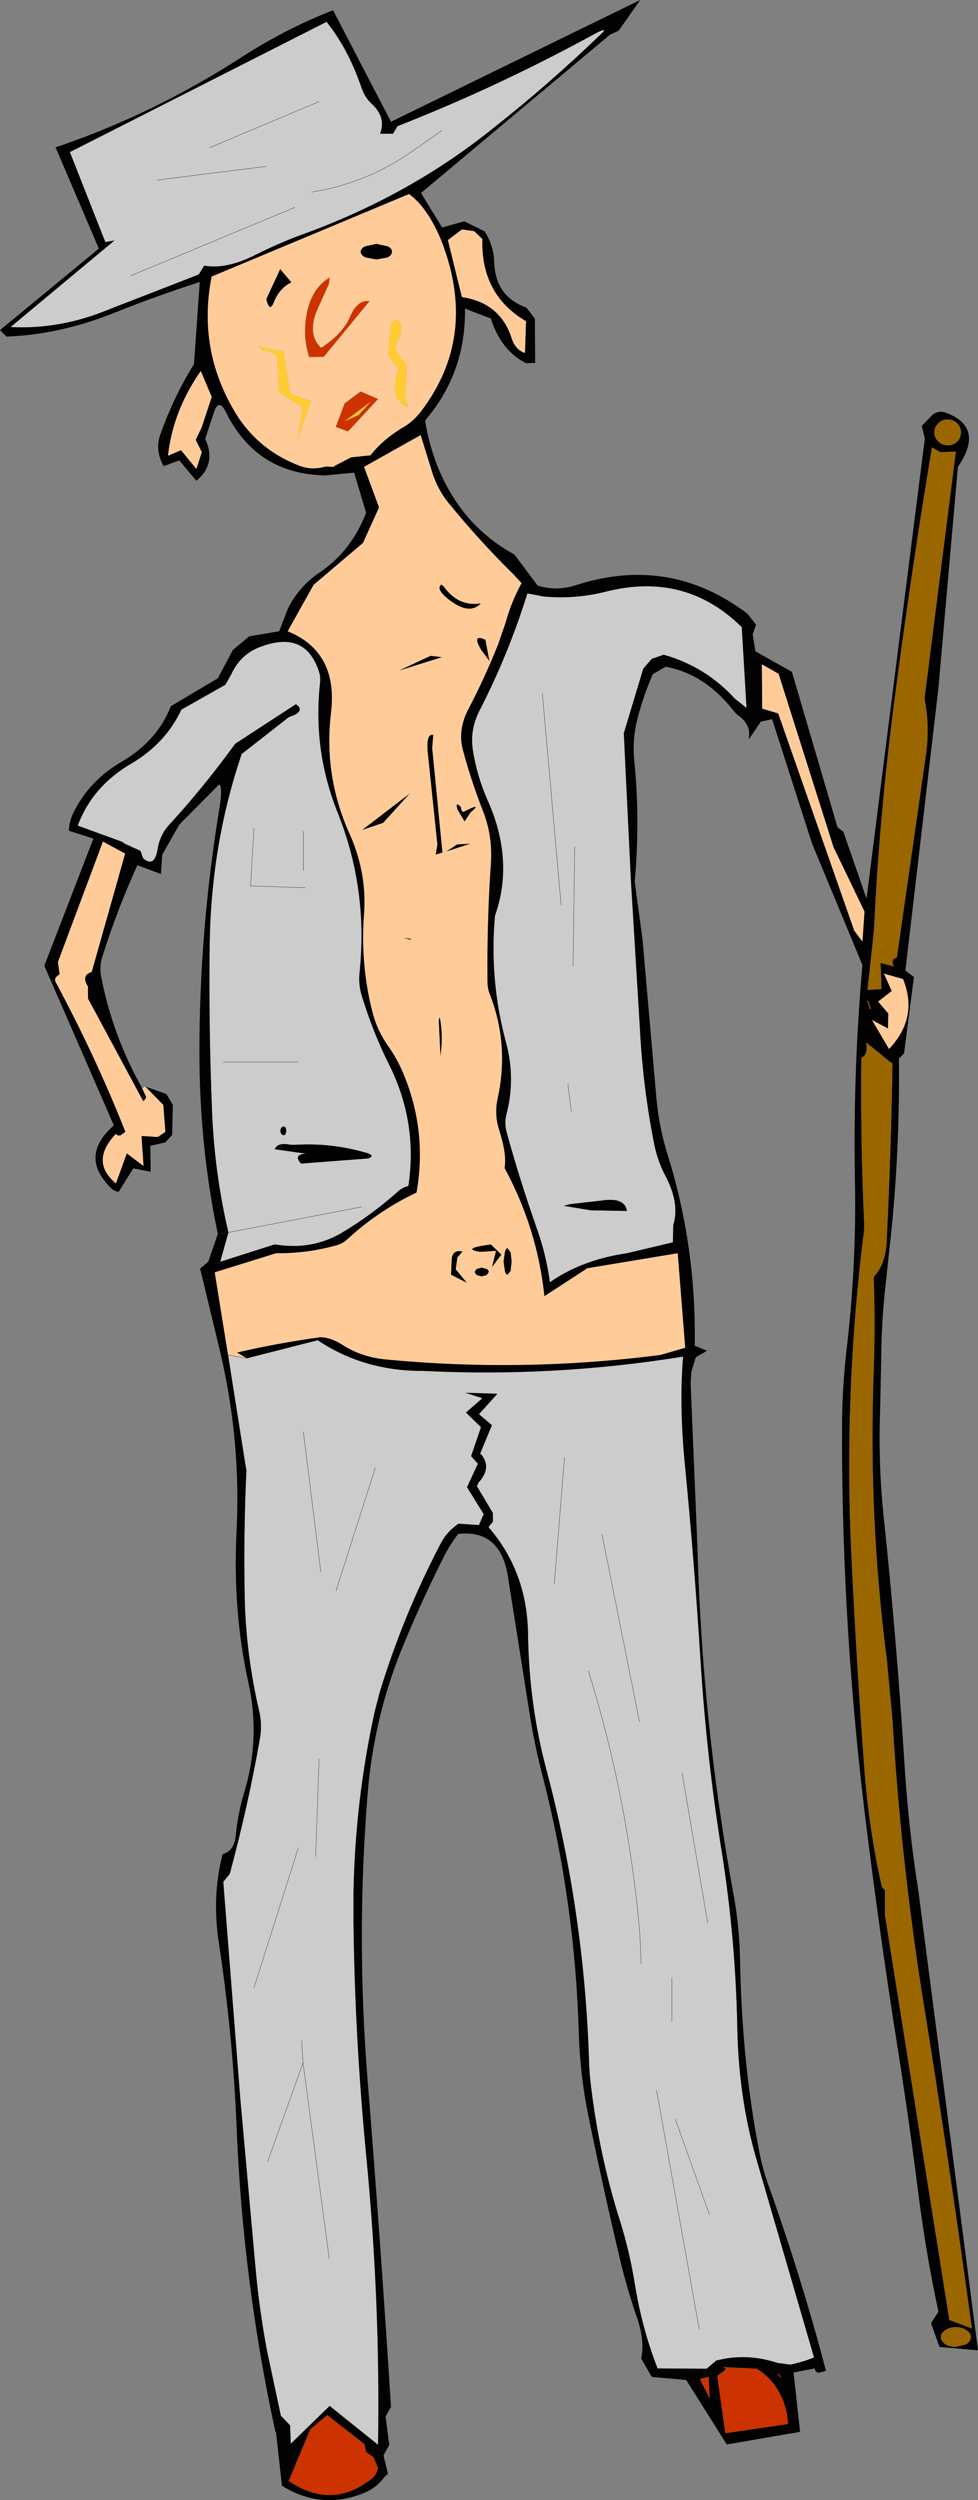 <?xml version="1.0" encoding="UTF-8" standalone="no"?>
<svg xmlns:xlink="http://www.w3.org/1999/xlink" height="366.55px" width="143.45px" xmlns="http://www.w3.org/2000/svg">
  <rect width="100%" height="100%" fill="#808080" stroke="none"/>
  <g transform="matrix(1.0, 0.0, 0.0, 1.0, 71.7, 183.3)">
    <path d="M-38.2 -2.6 Q-40.25 -11.35 -40.6 -20.4 -41.1 -32.8 -40.95 -44.8 -40.75 -59.5 -36.25 -72.75 L-29.35 -78.15 -28.45 -78.5 Q-27.1 -79.25 -28.3 -80.05 L-37.2 -74.25 Q-41.85 -67.85 -46.9 -62.35 -48.25 -60.9 -48.6 -58.7 -49.05 -56.05 -50.7 -57.45 L-51.1 -58.55 -53.4 -59.6 -53.85 -59.9 -60.3 -62.25 Q-58.15 -68.05 -52.35 -71.4 -47.4 -74.35 -45.1 -79.25 L-38.65 -82.9 -37.8 -84.4 Q-36.4 -87.45 -33.4 -88.5 -26.95 -90.9 -24.95 -84.95 -24.65 -84.1 -24.75 -83.2 -25.85 -73.3 -22.15 -64.1 -17.7 -52.95 -18.95 -40.8 -19.15 -39.0 -18.65 -37.35 -16.95 -31.8 -14.55 -27.05 -10.4 -18.65 -11.8 -9.4 -12.75 -9.2 -13.5 -8.45 -17.35 -5.05 -21.65 -2.5 -26.05 0.05 -31.4 -0.85 L-39.4 1.7 -38.2 -2.6 -18.65 -6.35 -38.2 -2.6 M15.65 -178.4 Q17.75 -179.5 16.35 -178.2 8.7 -170.85 0.7 -164.55 -11.7 -154.55 -27.55 -148.85 -31.05 -147.55 -34.6 -145.75 -38.6 -143.8 -41.75 -144.35 L-42.55 -143.05 -55.55 -138.0 Q-62.85 -134.95 -70.15 -135.35 L-54.9 -148.05 -56.25 -147.8 -61.45 -161.0 -23.8 -180.1 Q-20.65 -176.15 -18.75 -170.65 -18.2 -169.0 -17.25 -168.15 -15.0 -166.1 -15.95 -163.7 L-14.05 -163.7 -13.4 -164.8 Q1.5 -170.65 15.65 -178.4 M-6.9 -164.15 L-10.9 -161.35 Q-17.75 -156.45 -25.95 -155.15 -17.75 -156.45 -10.9 -161.35 L-6.9 -164.15 M-48.7 -156.9 L-32.7 -158.9 -48.7 -156.9 M-38.25 15.35 L-35.5 15.85 -25.1 13.2 Q-18.3 17.75 -9.6 17.7 9.65 18.65 28.5 15.6 27.9 22.55 28.75 31.35 30.15 45.7 31.05 60.15 31.95 74.4 34.15 88.1 36.2 100.95 36.45 114.15 36.65 124.2 39.2 133.1 L47.7 162.35 Q45.95 163.05 44.2 163.4 L42.35 163.15 Q37.8 161.65 33.35 162.8 L31.95 164.0 24.75 163.95 Q22.45 158.05 21.4 151.5 20.65 146.85 19.25 142.35 16.2 132.8 14.95 122.3 14.75 120.7 14.7 118.9 14.0 96.95 8.4 76.0 5.9 66.55 5.75 56.35 5.65 47.2 -0.05 40.6 L0.6 39.8 0.6 38.55 -1.75 34.6 -1.5 34.05 Q0.5 31.9 -1.15 29.9 L-1.3 29.9 0.45 25.65 -1.45 24.05 1.25 21.05 -3.45 20.9 -1.1 21.65 -1.0 21.75 -3.35 23.8 -1.15 25.95 -2.6 30.2 -1.6 31.3 -3.2 34.75 -0.75 38.7 -1.45 40.3 -4.45 40.1 Q-6.1 41.25 -6.95 42.8 -12.5 53.35 -16.0 64.8 L-16.75 67.7 Q-19.6 80.7 -19.85 94.15 L-19.85 98.55 Q-19.65 115.35 -18.0 132.6 -15.9 154.2 -16.25 175.15 L-23.35 169.45 -29.05 175.0 -29.15 172.3 -30.5 170.9 -32.55 161.3 Q-33.7 155.15 -34.25 148.9 L-36.45 124.45 -38.95 92.6 -38.0 91.45 Q-35.3 81.4 -33.6 71.75 -33.2 69.55 -33.7 67.5 -35.6 59.35 -35.8 51.15 -36.0 41.6 -35.55 32.1 L-35.6 32.1 -38.25 15.35 M-52.45 -142.9 L-28.45 -152.9 -52.45 -142.9 M-24.9 -168.4 L-40.95 -161.65 -24.9 -168.4 M5.65 -96.3 L8.0 -95.85 Q12.7 -95.4 17.35 -96.6 28.9 -99.45 37.1 -91.35 L37.8 -79.5 36.1 -80.85 Q31.75 -85.6 25.65 -87.3 L23.9 -86.7 22.65 -85.25 19.8 -75.8 20.85 -54.0 21.55 -42.55 22.15 -32.65 Q22.6 -23.8 24.3 -15.35 24.8 -13.0 25.85 -11.0 28.05 -6.9 27.05 -3.65 L27.0 -1.15 20.25 0.45 Q13.7 1.4 8.95 4.7 8.45 0.85 7.1 -3.0 4.55 -10.25 2.65 -17.15 2.25 -18.55 2.55 -19.8 3.95 -25.05 2.55 -30.35 0.05 -39.5 0.9 -49.05 3.75 -57.1 -0.15 -65.9 -1.75 -69.5 -2.35 -73.35 -2.8 -76.35 -1.35 -79.15 2.95 -87.55 5.65 -96.3 M-27.2 -61.4 L-27.2 -55.65 -27.2 -61.4 M-34.45 -61.9 L-34.95 -53.4 -26.95 -53.15 -34.95 -53.4 -34.45 -61.9 M-17.7 -14.2 Q-22.3 -15.55 -26.65 -15.5 L-29.05 -15.45 Q-31.0 -15.85 -31.4 -14.8 L-26.8 -14.15 Q-28.75 -14.05 -27.55 -12.7 L-17.7 -13.45 Q-16.7 -13.8 -17.7 -14.2 M-30.6 -17.5 L-30.45 -17.05 -30.15 -16.85 Q-29.95 -16.85 -29.8 -17.05 L-29.7 -17.5 -29.8 -17.95 Q-29.95 -18.15 -30.15 -18.15 L-30.45 -17.95 -30.6 -17.5 M-38.95 -27.6 L-27.95 -27.6 -38.95 -27.6 M11.9 -6.75 L11.0 -6.5 14.95 -5.85 20.25 -5.75 Q19.95 -7.85 16.35 -7.25 L11.9 -6.75 M11.6 -24.35 L12.1 -20.35 11.6 -24.35 M16.6 41.65 L22.1 69.15 16.6 41.65 M32.1 98.65 L28.35 76.65 32.1 98.65 M22.35 104.65 L22.15 100.2 Q20.45 80.5 14.6 61.65 20.45 80.5 22.15 100.2 L22.35 104.65 M11.1 30.4 L9.6 48.9 11.1 30.4 M7.85 -81.65 L10.6 -50.65 7.85 -81.65 M12.35 -41.65 L12.6 -59.15 12.35 -41.65 M-24.65 47.15 L-27.2 26.65 -24.65 47.15 M-16.65 31.9 L-22.4 49.9 -16.65 31.9 M-23.4 147.9 L-27.25 119.15 -27.45 115.9 -27.25 119.15 -23.4 147.9 M-24.9 74.65 L-25.4 88.9 -24.9 74.65 M27.35 127.4 L32.35 141.4 27.35 127.4 M26.85 113.15 L26.85 106.65 26.85 113.15 M-27.25 119.15 L-32.45 133.65 -27.25 119.15 M-34.45 108.15 L-27.95 87.65 -34.45 108.15 M30.85 158.15 L24.6 123.15 30.85 158.15" fill="#cccccc" fill-rule="evenodd" stroke="none"/>
    <path d="M-50.4 -24.0 L-47.3 -22.9 -46.35 -21.3 -46.45 -16.9 -47.45 -15.8 -49.65 -15.3 -49.6 -11.5 -52.15 -12.0 -54.3 -8.55 Q-54.9 -8.65 -55.25 -8.95 -60.25 -13.7 -55.0 -18.3 L-65.2 -41.7 -58.0 -60.35 -61.6 -61.5 Q-61.55 -62.9 -60.9 -64.2 -58.55 -68.95 -53.7 -71.7 -48.55 -74.8 -46.65 -79.75 L-39.75 -83.85 -37.55 -88.0 -35.15 -90.0 -30.75 -90.75 -29.5 -94.0 Q-27.9 -97.3 -24.7 -99.45 -20.2 -102.5 -18.0 -108.1 L-19.75 -114.0 -23.95 -113.6 Q-34.05 -113.75 -38.55 -122.85 -39.5 -124.8 -40.2 -123.2 L-41.6 -118.95 Q-39.9 -115.3 -42.9 -112.8 L-45.4 -115.8 -47.7 -114.95 Q-49.0 -117.3 -48.2 -119.55 -46.2 -125.2 -43.25 -129.9 L-42.4 -141.95 Q-48.8 -139.9 -55.15 -137.35 -62.95 -134.25 -70.75 -133.95 L-71.7 -134.9 -57.2 -146.85 -63.55 -161.7 Q-49.25 -166.5 -36.05 -175.05 -29.75 -179.1 -22.85 -181.8 L-14.35 -165.45 22.2 -183.3 19.05 -178.8 17.75 -178.2 -9.95 -155.0 -6.85 -149.95 -3.6 -150.85 -0.65 -149.4 Q0.7 -147.4 0.8 -144.8 0.95 -139.85 5.5 -138.2 L6.75 -136.6 6.8 -130.1 5.45 -130.05 Q1.75 -131.95 0.3 -136.6 L-3.5 -138.05 Q-3.35 -128.65 -9.35 -121.65 -8.8 -118.2 -7.55 -115.0 -4.05 -106.25 3.75 -102.0 L7.15 -97.45 Q9.8 -96.6 12.6 -97.45 26.5 -102.0 37.95 -93.3 L39.2 -91.7 38.7 -90.3 39.1 -87.8 44.45 -84.8 51.15 -62.0 52.0 -61.35 55.4 -51.55 63.95 -119.0 63.5 -120.85 65.15 -122.55 Q66.0 -123.1 66.85 -122.85 72.85 -120.75 68.8 -114.85 L65.95 -82.45 61.1 -41.0 62.35 -40.05 60.9 -28.85 60.15 -28.1 Q60.3 -15.75 59.1 -3.35 L58.2 5.05 Q57.6 10.25 57.55 15.9 L57.4 23.3 Q57.1 31.2 57.9 38.95 59.8 56.85 60.95 75.1 61.55 84.8 63.0 93.9 L71.75 161.3 66.1 160.8 64.85 157.3 65.95 155.65 Q64.15 147.25 63.05 138.7 61.65 127.55 59.85 116.25 57.45 101.05 55.5 85.45 51.75 56.05 51.8 26.25 51.8 20.55 52.45 14.8 53.95 2.05 53.7 -10.1 53.4 -26.05 54.8 -41.8 L47.4 -59.65 41.55 -77.85 39.9 -77.5 38.1 -74.85 Q38.6 -77.05 36.45 -78.5 L36.0 -78.95 Q31.8 -84.45 25.95 -85.55 L24.05 -84.45 Q22.65 -81.25 21.8 -77.9 21.0 -74.8 21.35 -71.6 22.2 -63.0 21.4 -54.05 L22.55 -45.5 24.6 -22.05 Q25.0 -17.85 26.3 -13.75 30.45 -0.35 30.2 14.0 L32.0 14.75 30.35 15.7 29.7 17.85 29.6 19.5 30.6 43.6 Q31.3 69.5 35.9 94.5 36.75 99.1 36.85 103.95 37.1 118.85 39.6 131.8 40.1 134.55 40.95 136.9 45.85 150.6 49.45 164.3 L48.75 164.5 Q48.15 164.75 47.85 164.2 L47.8 163.95 44.7 164.55 45.65 173.25 34.9 175.1 28.95 165.65 23.9 165.2 22.35 162.5 Q22.9 159.95 21.75 156.55 20.3 152.4 19.3 148.2 16.85 137.9 14.7 127.4 13.4 121.2 13.2 114.9 12.65 95.6 7.9 77.15 6.65 72.35 5.95 67.75 L2.8 47.85 Q1.7 40.9 -4.5 41.6 -5.75 43.25 -6.65 45.05 -10.05 51.8 -12.9 58.8 -16.95 68.95 -17.8 80.0 -19.45 100.7 -17.8 121.4 -15.85 145.75 -14.35 169.6 L-15.15 171.0 -14.6 175.15 -15.45 176.7 -14.8 179.4 -15.3 179.85 Q-16.5 181.55 -18.55 182.3 -24.65 184.7 -30.35 181.15 L-31.2 173.4 -31.35 173.05 Q-36.1 151.1 -37.0 128.5 -37.55 115.05 -39.6 101.55 -40.65 94.75 -39.05 88.55 -37.3 88.1 -37.1 85.65 -36.8 82.6 -35.95 79.75 -33.45 71.65 -35.25 63.5 -37.6 52.85 -37.0 41.15 -36.35 28.0 -39.35 15.15 L-38.25 15.35 -39.35 15.15 -42.35 2.7 -41.15 1.7 -39.75 -2.4 Q-42.45 -15.2 -42.45 -29.1 -42.45 -46.8 -39.55 -64.6 -39.0 -67.85 -39.55 -68.3 L-45.4 -62.4 -47.9 -58.0 -48.1 -55.15 -51.55 -56.45 Q-54.55 -49.85 -56.7 -43.0 -57.15 -41.5 -56.85 -40.05 -55.2 -31.5 -50.85 -23.75 L-50.4 -22.75 Q-50.05 -22.35 -50.7 -21.85 L-58.8 -36.9 -58.8 -38.65 Q-59.85 -40.3 -58.25 -40.8 L-53.35 -58.15 -56.6 -59.9 -63.2 -42.25 -62.95 -40.45 Q-63.9 -39.9 -63.5 -39.25 -57.65 -28.35 -53.3 -17.35 L-54.0 -16.85 Q-54.45 -16.7 -54.7 -17.05 -58.55 -13.0 -54.7 -9.8 L-53.1 -14.2 -50.65 -12.35 -50.95 -16.75 -48.55 -16.6 -47.45 -17.35 -47.75 -21.3 -50.4 -24.0 M-38.2 -2.6 L-39.75 -2.4 -38.2 -2.6 -39.4 1.7 -31.4 -0.85 Q-26.05 0.05 -21.65 -2.5 -17.35 -5.05 -13.5 -8.45 -12.75 -9.2 -11.8 -9.4 -10.4 -18.65 -14.55 -27.05 -16.95 -31.8 -18.65 -37.35 -19.15 -39.0 -18.95 -40.8 -17.7 -52.95 -22.15 -64.1 -25.85 -73.3 -24.75 -83.2 -24.65 -84.1 -24.95 -84.95 -26.95 -90.9 -33.4 -88.5 -36.4 -87.45 -37.8 -84.4 L-38.65 -82.9 -45.1 -79.25 Q-47.4 -74.35 -52.35 -71.4 -58.15 -68.05 -60.3 -62.25 L-53.85 -59.9 -53.4 -59.6 -51.1 -58.55 -50.7 -57.45 Q-49.05 -56.05 -48.6 -58.7 -48.25 -60.9 -46.9 -62.35 -41.85 -67.85 -37.2 -74.25 L-28.3 -80.05 Q-27.1 -79.25 -28.45 -78.5 L-29.35 -78.15 -36.25 -72.75 Q-40.75 -59.5 -40.95 -44.8 -41.1 -32.8 -40.6 -20.4 -40.25 -11.35 -38.2 -2.6 M15.65 -178.4 Q1.5 -170.65 -13.4 -164.8 L-14.05 -163.7 -15.95 -163.7 Q-15.0 -166.1 -17.25 -168.15 -18.2 -169.0 -18.75 -170.65 -20.65 -176.15 -23.8 -180.1 L-61.45 -161.0 -56.25 -147.8 -54.9 -148.05 -70.15 -135.35 Q-62.85 -134.95 -55.55 -138.0 L-42.55 -143.05 -41.75 -144.35 Q-38.6 -143.8 -34.6 -145.75 -31.05 -147.55 -27.55 -148.85 -11.7 -154.55 0.7 -164.55 8.7 -170.85 16.35 -178.2 17.75 -179.5 15.65 -178.4 M68.7 -121.25 Q68.1 -121.8 67.3 -121.8 66.5 -121.8 65.95 -121.25 65.35 -120.7 65.35 -119.9 65.35 -119.1 65.95 -118.55 66.5 -118.0 67.3 -118.0 68.1 -118.0 68.7 -118.55 69.25 -119.1 69.25 -119.9 69.25 -120.7 68.7 -121.25 M65.0 -117.7 Q61.85 -98.85 59.35 -79.5 57.25 -63.05 56.5 -47.0 L55.55 -38.15 57.6 -38.3 57.45 -42.1 59.45 -41.6 59.3 -41.8 59.25 -42.05 Q59.1 -42.7 59.75 -42.85 L59.85 -42.95 64.05 -72.2 Q64.75 -76.7 63.9 -80.85 L68.5 -117.1 66.25 -117.0 65.0 -117.7 M-9.6 -152.75 Q-10.55 -154.0 -11.7 -154.85 L-40.65 -142.75 Q-42.8 -131.9 -37.0 -122.5 -33.65 -117.2 -27.6 -114.95 -25.85 -114.35 -23.95 -114.9 L-22.7 -114.85 -22.7 -114.95 -20.2 -116.25 -17.35 -116.55 Q-15.55 -118.9 -12.4 -120.75 -11.0 -121.6 -9.9 -123.05 -1.75 -133.8 -6.7 -147.3 -7.85 -150.45 -9.6 -152.75 M-2.15 -149.4 L-3.95 -149.65 -6.0 -148.1 -3.95 -139.75 Q1.7 -138.9 3.35 -133.7 3.9 -132.0 5.3 -131.55 L5.45 -136.2 Q-1.2 -140.1 -0.95 -148.25 L-2.15 -149.4 M-31.5 -139.05 Q-32.15 -137.35 -32.65 -139.45 L-30.6 -143.85 -28.95 -141.9 Q-30.7 -141.05 -31.5 -139.05 M-42.25 -128.9 Q-46.3 -123.1 -47.05 -116.55 L-47.0 -116.5 -45.15 -117.3 -42.9 -114.55 -42.1 -117.0 -43.0 -118.8 -42.1 -120.7 -40.65 -125.1 -42.25 -128.9 M-35.5 15.85 L-36.95 15.0 Q-30.9 13.6 -24.7 12.75 -23.1 12.8 -21.35 13.95 -18.65 15.65 -15.25 16.0 4.95 17.95 25.2 15.35 L28.8 14.3 27.7 0.45 14.45 2.65 8.15 6.75 Q7.1 -3.2 2.3 -12.05 2.65 -14.0 1.55 -17.5 0.75 -19.9 1.3 -22.3 3.0 -30.15 0.15 -37.5 -0.2 -38.35 -0.2 -39.25 -0.3 -48.1 0.3 -56.8 0.55 -60.8 -0.85 -64.35 -2.7 -69.1 -3.85 -73.5 -4.55 -76.3 -3.05 -79.25 -0.7 -83.7 1.35 -88.8 L2.45 -92.0 Q3.3 -95.1 4.8 -97.8 L3.6 -99.1 Q-1.3 -103.9 -5.95 -109.6 -7.4 -111.4 -8.2 -113.7 L-10.0 -119.5 -18.3 -114.85 -16.1 -108.9 -18.45 -103.7 -25.7 -97.55 -29.5 -90.75 Q-22.05 -87.7 -23.15 -78.75 -24.25 -69.55 -20.4 -61.0 -17.85 -55.3 -18.3 -49.25 -18.85 -42.0 -17.1 -35.05 -16.4 -32.2 -14.6 -29.7 -13.25 -27.75 -12.35 -25.45 -9.05 -17.25 -10.6 -8.45 -16.2 -5.8 -20.8 -1.55 -21.45 -0.95 -22.4 -0.7 -26.65 0.5 -31.2 0.45 L-40.2 3.25 -38.25 15.35 -35.6 32.1 -35.65 32.1 -35.55 32.1 Q-36.0 41.6 -35.8 51.15 -35.6 59.35 -33.7 67.5 -33.2 69.55 -33.6 71.75 -35.3 81.4 -38.0 91.45 L-38.95 92.6 -36.45 124.45 -34.25 148.9 Q-33.7 155.15 -32.55 161.3 L-30.5 170.9 -29.15 172.3 -29.05 175.0 -23.35 169.45 -16.25 175.15 Q-15.9 154.2 -18.0 132.6 -19.65 115.35 -19.85 98.55 L-19.85 94.15 Q-19.6 80.7 -16.75 67.7 L-16.0 64.8 Q-12.5 53.35 -6.95 42.8 -6.1 41.25 -4.45 40.1 L-1.45 40.3 -0.75 38.7 -3.2 34.75 -1.6 31.3 -2.6 30.2 -1.15 25.95 -3.35 23.8 -1.0 21.75 -1.1 21.65 -3.45 20.9 1.25 21.05 -1.45 24.05 0.45 25.65 -1.3 29.9 -1.15 29.9 Q0.5 31.9 -1.5 34.05 L-1.75 34.6 0.6 38.55 0.6 39.8 -0.05 40.6 Q5.65 47.2 5.75 56.35 5.9 66.55 8.4 76.0 14.0 96.95 14.7 118.9 14.75 120.7 14.95 122.3 16.2 132.8 19.25 142.35 20.65 146.85 21.4 151.5 22.45 158.05 24.75 163.95 L31.95 164.0 33.35 162.8 Q37.8 161.65 42.35 163.15 L44.2 163.4 Q45.95 163.05 47.7 162.35 L39.2 133.1 Q36.65 124.2 36.45 114.15 36.2 100.95 34.15 88.1 31.95 74.4 31.05 60.15 30.15 45.7 28.75 31.35 27.9 22.55 28.5 15.6 9.65 18.65 -9.6 17.7 -18.3 17.75 -25.1 13.2 L-35.5 15.85 M-0.5 -89.5 L0.1 -86.35 -1.15 -88.05 Q-2.55 -90.45 -0.5 -89.5 M5.65 -96.3 Q2.95 -87.55 -1.35 -79.15 -2.8 -76.35 -2.35 -73.35 -1.75 -69.5 -0.15 -65.9 3.75 -57.1 0.9 -49.05 0.05 -39.5 2.55 -30.35 3.95 -25.05 2.55 -19.8 2.25 -18.55 2.65 -17.15 4.55 -10.25 7.1 -3.0 8.45 0.85 8.95 4.7 13.7 1.4 20.25 0.45 L27.0 -1.15 27.05 -3.65 Q28.05 -6.9 25.85 -11.0 24.8 -13.0 24.3 -15.35 22.6 -23.8 22.15 -32.65 L21.55 -42.55 20.85 -54.0 19.8 -75.8 22.65 -85.25 23.9 -86.7 25.65 -87.3 Q31.75 -85.6 36.1 -80.85 L37.8 -79.5 37.1 -91.35 Q28.9 -99.45 17.35 -96.6 12.7 -95.4 8.0 -95.85 L5.65 -96.3 M-6.6 -97.3 Q-4.45 -94.3 -1.15 -94.85 -2.8 -93.05 -5.75 -95.3 -7.9 -96.95 -6.95 -97.6 L-6.6 -97.3 M-15.5 -62.65 L-18.6 -61.6 -11.55 -67.0 -15.5 -62.65 M-8.15 -75.55 L-8.3 -73.6 -6.8 -58.3 -7.8 -58.0 -7.55 -59.45 -8.95 -72.85 Q-9.25 -75.8 -8.15 -75.55 M-4.65 -59.5 L-2.7 -59.6 -6.25 -58.45 -4.65 -59.5 M-4.1 -65.0 Q-4.0 -64.05 -3.55 -64.35 -0.8 -65.75 -2.7 -64.15 L-3.55 -62.85 -4.6 -64.6 Q-5.0 -65.9 -4.1 -65.0 M-11.45 -45.5 Q-13.3 -46.0 -11.45 -45.65 L-11.45 -45.5 M-30.6 -17.5 L-30.45 -17.95 -30.15 -18.15 Q-29.95 -18.15 -29.8 -17.95 L-29.7 -17.5 -29.8 -17.05 Q-29.95 -16.85 -30.15 -16.85 L-30.45 -17.05 -30.6 -17.5 M2.75 -0.3 L3.2 0.3 3.35 1.65 3.2 3.05 2.75 3.6 Q2.5 3.6 2.35 3.05 L2.15 1.65 2.35 0.3 Q2.5 -0.3 2.75 -0.3 M0.3 -0.85 L1.85 0.65 0.45 2.5 1.05 0.1 -1.3 0.25 Q-4.2 -0.25 0.3 -0.85 M-3.85 0.2 L-4.6 1.05 -4.85 2.8 -3.2 4.8 -5.55 3.6 -5.45 1.25 Q-5.25 -0.15 -3.85 0.2 M50.55 -59.1 L42.5 -84.5 40.05 -85.9 40.1 -79.4 42.45 -78.7 53.6 -46.85 54.8 -45.25 55.1 -49.65 50.55 -59.1 M11.9 -6.75 L16.35 -7.25 Q19.95 -7.85 20.25 -5.75 L14.95 -5.85 11.0 -6.5 11.9 -6.75 M59.1 -38.0 L57.1 -36.45 58.6 -34.7 58.55 -32.5 56.2 -33.75 58.7 -29.5 Q63.05 -34.1 60.75 -39.75 L57.95 -40.55 59.1 -38.0 M55.65 -36.5 L55.55 -36.55 55.55 -36.45 55.9 -35.35 56.05 -35.4 55.65 -36.5 M55.35 -30.45 Q55.5 -29.45 55.3 -28.9 55.15 -28.4 54.65 -28.25 54.5 -16.1 55.05 -4.1 L55.05 -3.0 Q52.0 21.1 53.2 45.15 53.95 60.85 55.1 76.25 55.75 84.9 57.65 93.35 L58.1 93.85 58.1 97.45 67.55 156.85 70.85 158.1 Q67.55 133.75 63.55 109.05 62.65 103.35 61.9 97.45 60.05 83.2 59.2 68.8 L58.4 60.25 Q55.65 38.95 56.45 17.75 56.7 10.8 56.45 3.9 58.2 2.1 58.35 -1.3 59.0 -14.4 59.2 -27.4 L59.05 -27.45 55.35 -30.45 M-26.2 172.9 L-29.35 180.45 Q-23.05 184.75 -17.15 180.1 -16.5 179.55 -16.25 178.6 L-16.9 177.0 -18.0 176.2 -18.25 175.05 -23.7 170.8 -26.2 172.9 M32.4 168.35 L32.25 165.2 31.1 165.45 Q31.0 165.45 31.05 165.7 L32.4 168.35 M33.7 164.9 L33.5 165.05 34.7 173.45 43.9 172.1 Q43.5 166.75 39.35 164.0 L34.3 163.75 Q35.2 163.95 34.1 164.6 L33.7 164.9 M42.55 164.75 L42.35 164.7 Q43.3 166.1 42.55 164.75 M70.7 159.35 Q70.7 158.75 70.05 158.35 69.4 157.9 68.5 157.9 67.6 157.9 66.95 158.35 66.3 158.75 66.3 159.35 66.3 159.95 66.95 160.4 67.6 160.8 68.5 160.8 L70.05 160.4 Q70.7 159.95 70.7 159.35" fill="#020202" fill-rule="evenodd" stroke="none"/>
    <path d="M65.0 -117.7 L66.25 -117.0 68.5 -117.1 63.9 -80.85 Q64.75 -76.7 64.05 -72.2 L59.85 -42.95 59.75 -42.85 Q59.1 -42.7 59.25 -42.05 L59.3 -41.8 59.45 -41.6 57.45 -42.1 57.6 -38.3 55.55 -38.15 56.5 -47.0 Q57.25 -63.05 59.35 -79.5 61.85 -98.85 65.0 -117.7 M68.7 -121.25 Q69.25 -120.7 69.25 -119.9 69.25 -119.1 68.7 -118.55 68.1 -118.0 67.3 -118.0 66.5 -118.0 65.95 -118.55 65.35 -119.1 65.35 -119.9 65.35 -120.7 65.95 -121.25 66.5 -121.8 67.3 -121.8 68.1 -121.8 68.7 -121.25 M55.55 -36.45 L55.65 -36.5 56.05 -35.4 55.9 -35.35 55.55 -36.45 M55.35 -30.45 L59.05 -27.45 59.2 -27.4 Q59.0 -14.4 58.35 -1.3 58.2 2.1 56.45 3.9 56.7 10.8 56.45 17.75 55.65 38.95 58.4 60.25 L59.2 68.8 Q60.05 83.2 61.9 97.45 62.65 103.35 63.55 109.05 67.55 133.75 70.85 158.1 L67.55 156.85 58.1 97.45 58.1 93.85 57.65 93.35 Q55.75 84.9 55.1 76.25 53.95 60.85 53.2 45.15 52.0 21.1 55.05 -3.0 L55.05 -4.1 Q54.5 -16.1 54.65 -28.25 55.15 -28.4 55.3 -28.9 55.5 -29.45 55.35 -30.45 M70.7 159.35 Q70.7 159.95 70.05 160.4 L68.5 160.8 Q67.6 160.8 66.95 160.4 66.3 159.95 66.3 159.35 66.3 158.75 66.95 158.35 67.6 157.9 68.5 157.9 69.4 157.9 70.05 158.35 70.7 158.75 70.7 159.35" fill="#996600" fill-rule="evenodd" stroke="none"/>
    <path d="M-18.1 -147.2 L-16.5 -147.55 -14.85 -147.2 Q-14.2 -146.9 -14.2 -146.4 -14.2 -145.9 -14.85 -145.55 L-16.5 -145.25 -18.1 -145.55 Q-18.8 -145.9 -18.8 -146.4 -18.8 -146.9 -18.1 -147.2 M-8.55 -87.15 L-6.85 -86.95 -13.25 -84.95 -8.55 -87.15 M-7.35 -33.75 L-7.2 -34.2 Q-6.65 -31.45 -7.1 -28.4 L-7.35 -33.75 M-17.7 -14.2 Q-16.7 -13.8 -17.7 -13.45 L-27.55 -12.7 Q-28.75 -14.05 -26.8 -14.15 L-31.4 -14.8 Q-31.0 -15.85 -29.05 -15.45 L-26.65 -15.5 Q-22.3 -15.55 -17.7 -14.2 M0.0 3.2 L-0.3 3.65 -1.05 3.85 -1.8 3.65 -2.1 3.2 -1.8 2.75 -1.05 2.55 -0.3 2.75 Q0.0 2.95 0.0 3.2" fill="#010101" fill-rule="evenodd" stroke="none"/>
    <path d="M-50.4 -24.0 L-47.75 -21.3 -47.45 -17.35 -48.55 -16.6 -50.95 -16.75 -50.65 -12.35 -53.1 -14.2 -54.7 -9.8 Q-58.55 -13.0 -54.7 -17.05 -54.45 -16.7 -54.0 -16.85 L-53.3 -17.35 Q-57.65 -28.35 -63.5 -39.25 -63.9 -39.9 -62.95 -40.45 L-63.2 -42.25 -56.6 -59.9 -53.35 -58.15 -58.25 -40.8 Q-59.85 -40.3 -58.8 -38.65 L-58.8 -36.9 -50.7 -21.85 Q-50.05 -22.35 -50.4 -22.75 L-50.85 -23.75 -50.4 -24.0 M-18.1 -147.2 Q-18.8 -146.9 -18.8 -146.4 -18.8 -145.9 -18.1 -145.55 L-16.5 -145.25 -14.85 -145.55 Q-14.2 -145.9 -14.2 -146.4 -14.2 -146.9 -14.85 -147.2 L-16.5 -147.55 -18.1 -147.2 M-2.15 -149.4 L-0.95 -148.25 Q-1.2 -140.1 5.45 -136.2 L5.3 -131.55 Q3.9 -132.0 3.35 -133.7 1.7 -138.9 -3.95 -139.75 L-6.0 -148.1 -3.95 -149.65 -2.15 -149.4 M-9.6 -152.75 Q-7.85 -150.45 -6.7 -147.3 -1.75 -133.8 -9.9 -123.05 -11.0 -121.6 -12.4 -120.75 -15.55 -118.9 -17.35 -116.55 L-20.2 -116.25 -22.7 -114.95 -22.7 -114.85 -23.95 -114.9 Q-25.85 -114.35 -27.6 -114.95 -33.65 -117.2 -37.0 -122.5 -42.8 -131.9 -40.65 -142.75 L-11.7 -154.85 Q-10.55 -154.0 -9.6 -152.75 M-31.5 -139.05 Q-30.7 -141.05 -28.95 -141.9 L-30.6 -143.85 -32.65 -139.45 Q-32.15 -137.35 -31.5 -139.05 M-33.25 -131.95 L-32.0 -131.75 -31.05 -131.1 -30.75 -125.75 -30.65 -125.75 -27.3 -123.5 -28.1 -118.7 -26.1 -124.5 -29.15 -125.6 -30.1 -131.75 -33.75 -132.5 -33.25 -131.95 M-42.25 -128.9 L-40.65 -125.1 -42.1 -120.7 -43.0 -118.8 -42.1 -117.0 -42.9 -114.55 -45.15 -117.3 -47.0 -116.5 -47.05 -116.55 Q-46.3 -123.1 -42.25 -128.9 M-13.6 -136.45 L-13.6 -136.55 -14.4 -135.7 -14.75 -131.2 -13.25 -129.2 Q-14.8 -124.85 -11.8 -123.55 L-12.3 -125.1 -12.0 -129.65 -12.1 -129.7 -13.75 -132.2 -13.5 -133.05 Q-12.1 -135.45 -13.6 -136.45 M-20.4 -136.75 Q-20.7 -136.05 -21.15 -135.45 -22.4 -133.7 -24.6 -132.3 -26.95 -134.5 -24.75 -138.8 L-23.45 -141.7 -23.35 -142.6 Q-26.25 -140.9 -26.85 -136.45 -27.2 -133.6 -26.35 -130.95 L-24.2 -131.0 -17.5 -139.15 Q-19.3 -139.4 -20.4 -136.75 M-18.8 -125.9 L-21.15 -124.15 -22.45 -120.7 -20.65 -120.05 -16.25 -124.8 -18.8 -125.9 M-38.25 15.35 L-40.2 3.25 -31.2 0.45 Q-26.65 0.5 -22.4 -0.7 -21.45 -0.95 -20.8 -1.55 -16.2 -5.8 -10.6 -8.45 -9.05 -17.25 -12.35 -25.45 -13.25 -27.75 -14.6 -29.7 -16.4 -32.2 -17.1 -35.05 -18.85 -42.0 -18.3 -49.25 -17.85 -55.3 -20.4 -61.0 -24.25 -69.55 -23.15 -78.75 -22.05 -87.7 -29.5 -90.75 L-25.7 -97.55 -18.45 -103.7 -16.1 -108.9 -18.3 -114.85 -10.0 -119.5 -8.2 -113.7 Q-7.4 -111.4 -5.95 -109.6 -1.3 -103.9 3.6 -99.1 L4.8 -97.8 Q3.3 -95.1 2.45 -92.0 L1.35 -88.8 Q-0.7 -83.7 -3.05 -79.25 -4.55 -76.3 -3.85 -73.5 -2.7 -69.1 -0.85 -64.35 0.55 -60.8 0.3 -56.8 -0.3 -48.1 -0.2 -39.25 -0.2 -38.35 0.15 -37.5 3.0 -30.15 1.3 -22.3 0.75 -19.9 1.55 -17.5 2.65 -14.0 2.3 -12.05 7.1 -3.2 8.15 6.75 L14.45 2.65 27.7 0.45 28.8 14.3 25.2 15.35 Q4.95 17.95 -15.25 16.0 -18.65 15.65 -21.35 13.95 -23.1 12.8 -24.7 12.75 -30.9 13.6 -36.95 15.0 L-35.5 15.85 -38.25 15.35 M-35.55 32.1 L-35.65 32.1 -35.6 32.1 -35.55 32.1 M-0.5 -89.5 Q-2.55 -90.45 -1.15 -88.05 L0.1 -86.35 -0.5 -89.5 M-6.6 -97.3 L-6.95 -97.6 Q-7.9 -96.95 -5.75 -95.3 -2.8 -93.05 -1.15 -94.85 -4.45 -94.3 -6.6 -97.3 M-8.55 -87.15 L-13.25 -84.95 -6.85 -86.95 -8.55 -87.15 M-8.15 -75.55 Q-9.25 -75.8 -8.95 -72.85 L-7.55 -59.45 -7.8 -58.0 -6.8 -58.3 -8.3 -73.6 -8.15 -75.55 M-15.5 -62.65 L-11.55 -67.0 -18.6 -61.6 -15.5 -62.65 M-4.1 -65.0 Q-5.0 -65.9 -4.6 -64.6 L-3.55 -62.85 -2.7 -64.15 Q-0.8 -65.75 -3.55 -64.35 -4.0 -64.05 -4.1 -65.0 M-4.65 -59.5 L-6.25 -58.45 -2.7 -59.6 -4.65 -59.5 M-7.35 -33.75 L-7.1 -28.4 Q-6.65 -31.45 -7.2 -34.2 L-7.35 -33.75 M-11.45 -45.5 L-11.45 -45.65 Q-13.3 -46.0 -11.45 -45.5 M-3.85 0.2 Q-5.25 -0.15 -5.45 1.25 L-5.55 3.6 -3.2 4.8 -4.85 2.8 -4.6 1.05 -3.85 0.2 M0.3 -0.85 Q-4.2 -0.25 -1.3 0.25 L1.05 0.1 0.45 2.5 1.85 0.65 0.3 -0.85 M2.75 -0.3 Q2.5 -0.3 2.35 0.3 L2.15 1.65 2.35 3.05 Q2.5 3.6 2.75 3.6 L3.2 3.05 3.35 1.65 3.2 0.3 2.75 -0.3 M50.55 -59.1 L55.1 -49.65 54.8 -45.25 53.6 -46.85 42.45 -78.7 40.1 -79.4 40.05 -85.9 42.5 -84.5 50.55 -59.1 M59.1 -38.0 L57.95 -40.55 60.75 -39.75 Q63.05 -34.1 58.7 -29.5 L56.2 -33.75 58.55 -32.5 58.6 -34.7 57.1 -36.45 59.1 -38.0 M0.0 3.2 Q0.0 2.95 -0.3 2.75 L-1.05 2.55 -1.8 2.75 -2.1 3.2 -1.8 3.65 -1.05 3.85 -0.3 3.65 0.0 3.2" fill="#ffcc99" fill-rule="evenodd" stroke="none"/>
    <path d="M-33.25 -131.95 L-33.75 -132.5 -30.1 -131.75 -29.15 -125.6 -26.1 -124.5 -28.1 -118.7 -27.3 -123.5 -30.65 -125.75 -30.75 -125.75 -31.05 -131.1 -32.0 -131.75 -33.25 -131.95 M-13.6 -136.45 Q-12.1 -135.45 -13.5 -133.05 L-13.75 -132.2 -12.1 -129.7 -12.0 -129.65 -12.3 -125.1 -11.8 -123.55 Q-14.8 -124.85 -13.25 -129.2 L-14.75 -131.2 -14.4 -135.7 -13.6 -136.55 -13.6 -136.45 M-17.2 -124.5 L-19.1 -122.45 -21.2 -121.5 -17.2 -124.5" fill="#ffcc33" fill-rule="evenodd" stroke="none"/>
    <path d="M-18.8 -125.9 L-16.25 -124.8 -20.65 -120.05 -22.45 -120.7 -21.15 -124.15 -18.8 -125.9 M-20.4 -136.75 Q-19.3 -139.4 -17.5 -139.15 L-24.2 -131.0 -26.35 -130.95 Q-27.2 -133.6 -26.85 -136.45 -26.25 -140.9 -23.35 -142.6 L-23.45 -141.7 -24.75 -138.8 Q-26.95 -134.5 -24.6 -132.3 -22.4 -133.7 -21.15 -135.45 -20.7 -136.05 -20.4 -136.75 M-17.2 -124.5 L-21.2 -121.5 -19.1 -122.45 -17.2 -124.5 M-26.2 172.9 L-23.7 170.8 -18.25 175.05 -18.0 176.2 -16.9 177.0 -16.25 178.6 Q-16.5 179.55 -17.15 180.1 -23.05 184.75 -29.35 180.45 L-26.2 172.9 M42.55 164.75 Q43.3 166.1 42.35 164.7 L42.55 164.75 M33.7 164.9 L34.1 164.6 Q35.2 163.95 34.3 163.75 L39.35 164.0 Q43.5 166.75 43.9 172.1 L34.7 173.45 33.5 165.05 33.7 164.9 M32.4 168.35 L31.05 165.7 Q31.0 165.45 31.1 165.45 L32.25 165.2 32.4 168.35" fill="#cc3300" fill-rule="evenodd" stroke="none"/>
    <path d="M55.65 -36.5 L55.55 -36.45 55.55 -36.55 55.65 -36.5" fill="#fcfcfc" fill-rule="evenodd" stroke="none"/>
    <path d="M-39.75 -2.4 L-38.2 -2.6 -18.65 -6.35 M-25.95 -155.15 Q-17.75 -156.45 -10.9 -161.35 L-6.9 -164.15 M-32.7 -158.9 L-48.7 -156.9 M-40.95 -161.65 L-24.9 -168.4 M-28.45 -152.9 L-52.45 -142.9 M-27.2 -55.65 L-27.2 -61.4 M-26.95 -53.15 L-34.95 -53.4 -34.45 -61.9 M-27.95 -27.6 L-38.95 -27.6 M12.1 -20.35 L11.6 -24.35 M12.6 -59.15 L12.35 -41.65 M10.6 -50.65 L7.85 -81.65 M9.6 48.9 L11.1 30.4 M14.6 61.65 Q20.45 80.5 22.15 100.2 L22.35 104.65 M28.35 76.65 L32.1 98.65 M22.1 69.15 L16.6 41.65 M-22.4 49.9 L-16.65 31.9 M-27.2 26.65 L-24.65 47.15 M-25.4 88.9 L-24.9 74.65 M-27.45 115.9 L-27.25 119.15 -23.4 147.9 M-32.45 133.65 L-27.25 119.15 M26.85 106.65 L26.85 113.15 M32.35 141.4 L27.35 127.4 M24.6 123.15 L30.85 158.15 M-27.95 87.65 L-34.45 108.15" fill="none" stroke="#333300" stroke-linecap="round" stroke-linejoin="round" stroke-width="0.05"/>
    <path d="M-38.25 15.35 L-35.5 15.85 M-38.25 15.35 L-39.35 15.15" fill="none" stroke="#333300" stroke-linecap="round" stroke-linejoin="round" stroke-width="0.05"/>
  </g>
</svg>
